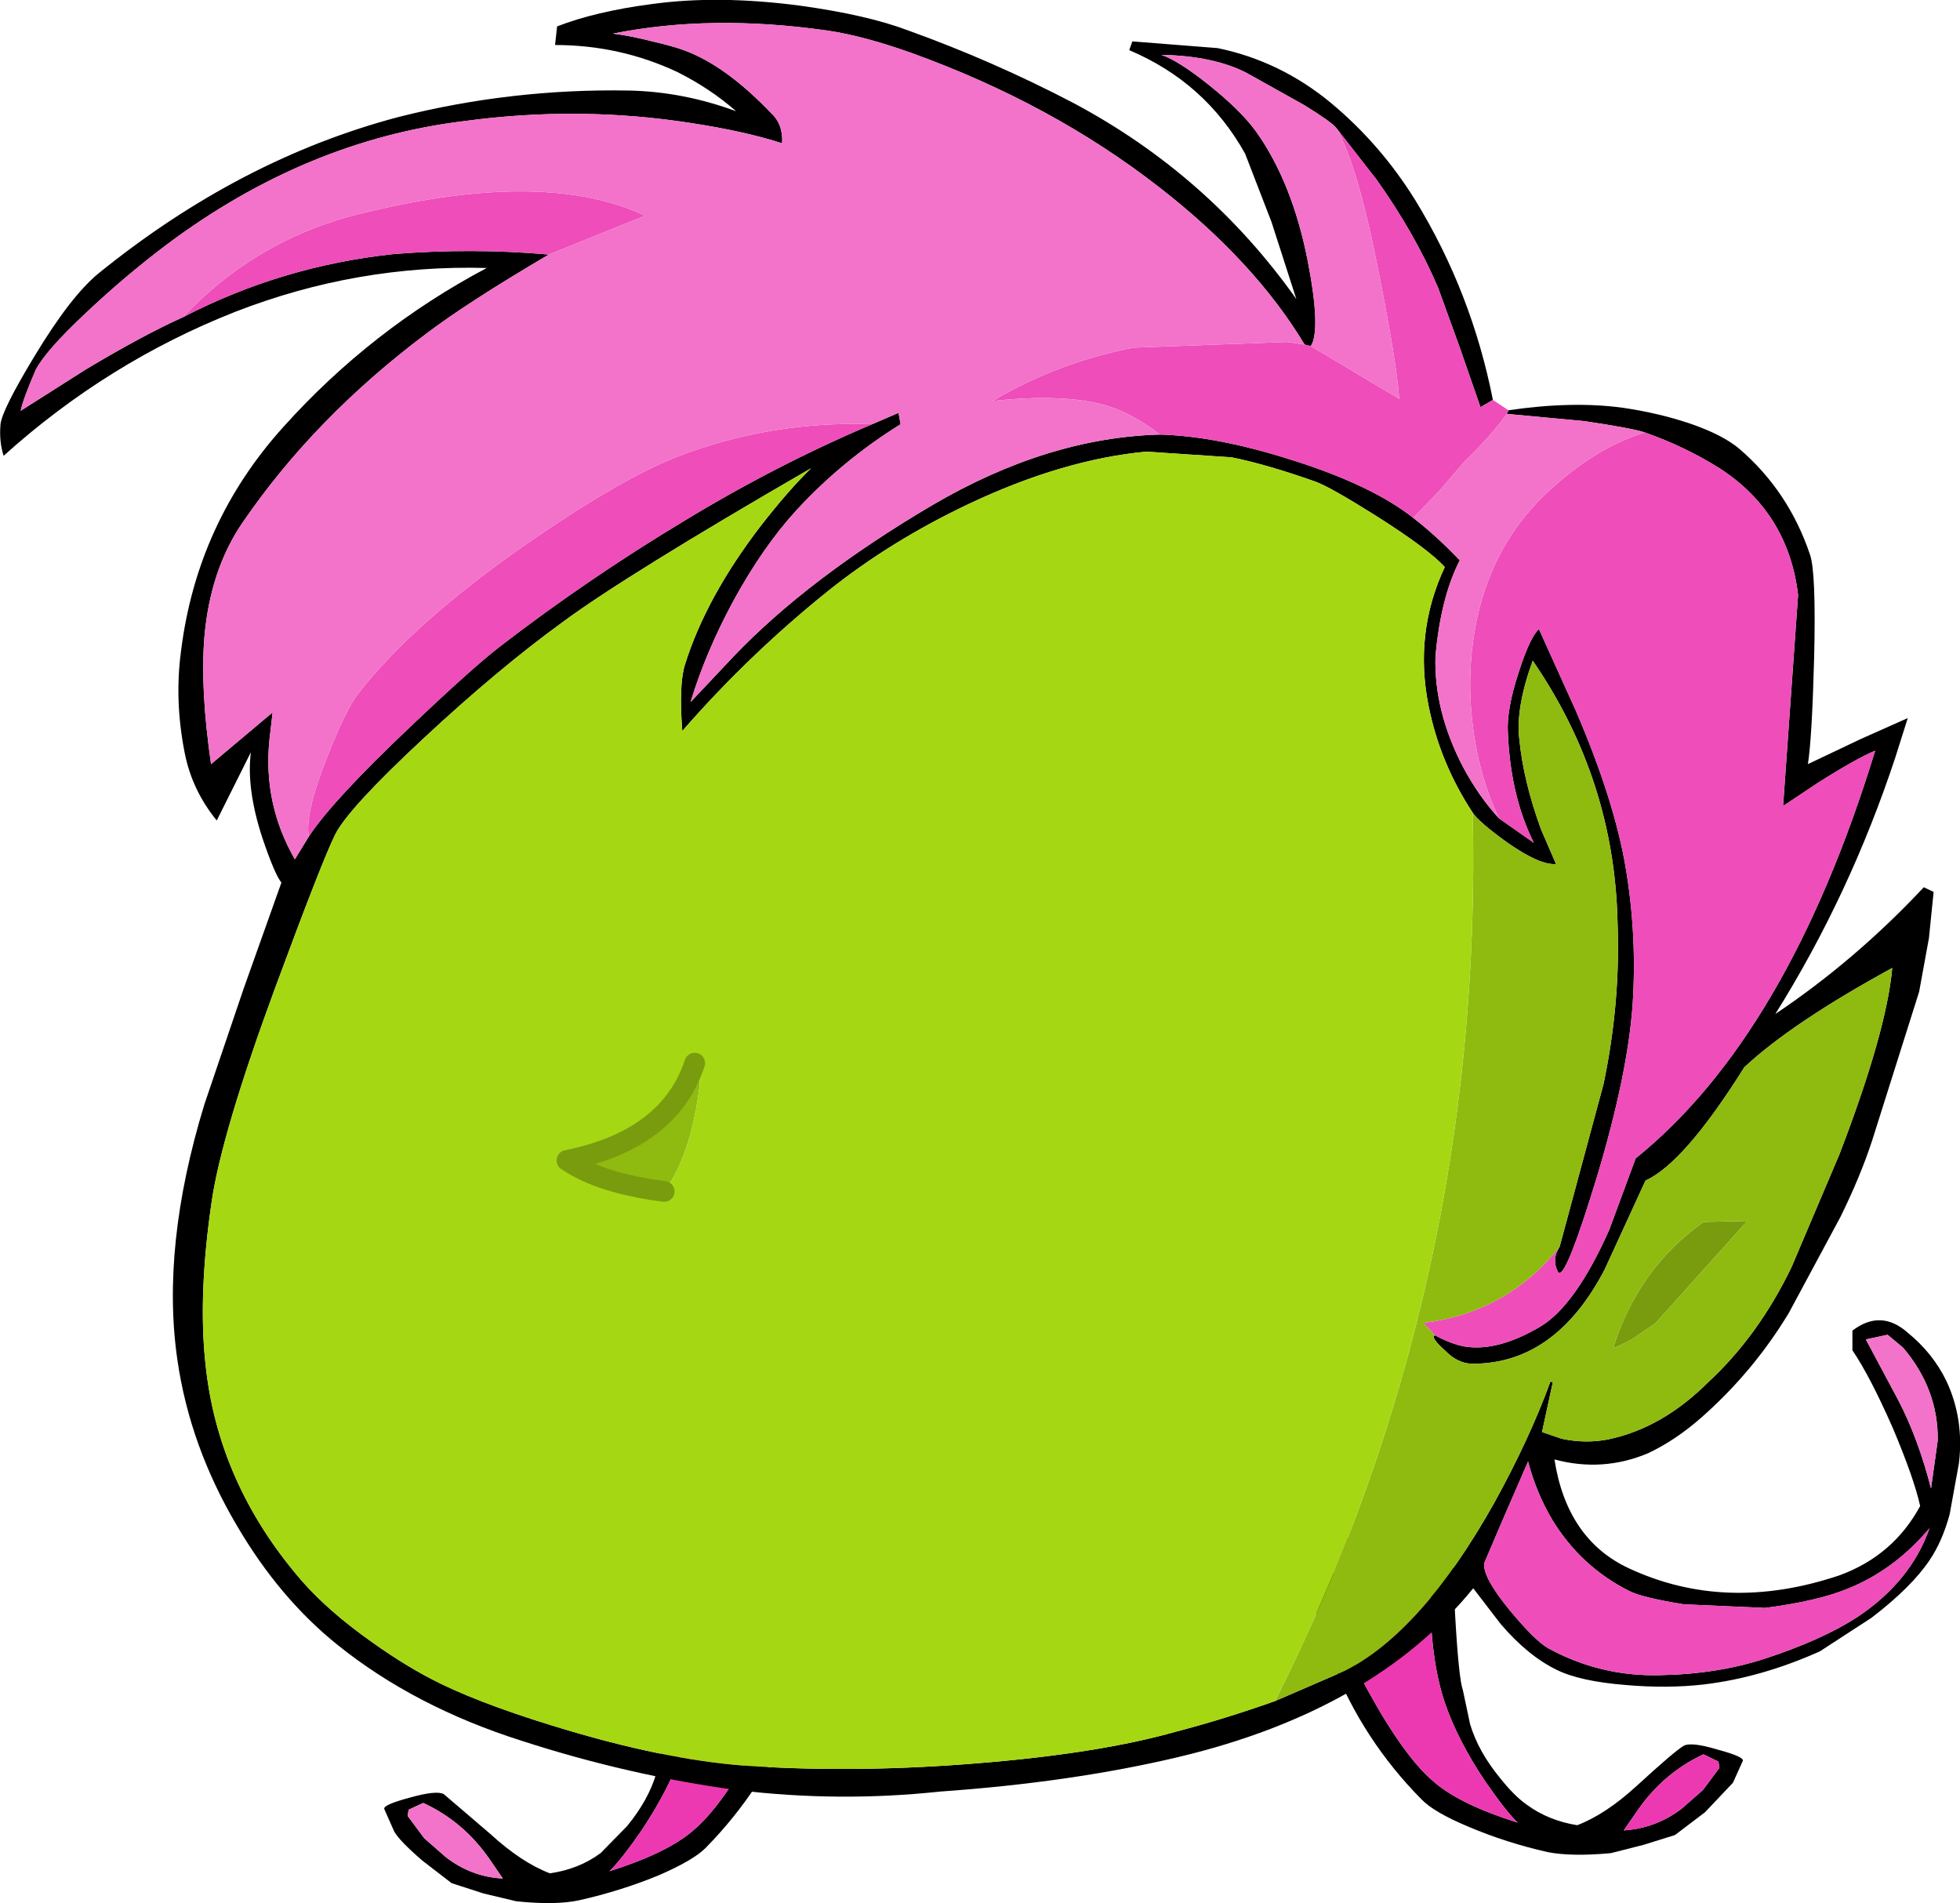 <?xml version="1.0" encoding="UTF-8" standalone="no"?>
<svg xmlns:xlink="http://www.w3.org/1999/xlink" height="183.95px" width="189.45px" xmlns="http://www.w3.org/2000/svg">
  <g transform="matrix(1.0, 0.0, 0.0, 1.0, -0.1, 0.0)">
    <path d="M77.25 153.3 L79.4 153.3 79.25 156.05 Q78.7 160.9 76.95 165.35 73.95 172.85 68.3 178.6 67.1 179.8 63.75 181.25 60.1 182.75 56.1 183.65 53.8 184.15 50.0 183.75 L46.85 183.0 43.75 182.0 40.9 179.8 Q38.7 177.9 38.2 177.0 L37.25 174.85 Q37.05 174.45 39.65 173.75 42.3 173.0 43.0 173.4 L47.5 177.25 Q50.5 180.0 53.25 181.05 56.05 180.65 58.15 179.1 L60.7 176.5 Q62.8 173.95 63.55 171.35 L64.3 168.05 Q64.65 166.95 65.05 160.75 65.4 154.45 65.0 153.3 L66.8 153.3 Q67.5 154.85 67.4 159.75 67.35 165.35 66.05 169.25 64.8 172.85 62.15 176.85 60.15 179.75 59.0 180.85 64.55 179.1 67.05 176.95 69.9 174.6 73.45 168.05 75.4 164.55 76.4 159.25 L77.25 153.3 M39.6 174.9 L39.5 175.5 41.1 177.65 43.15 179.45 Q45.65 181.4 48.7 181.55 L47.4 179.65 Q44.85 176.0 41.0 174.25 L39.6 174.9" fill="#000000" fill-rule="evenodd" stroke="none"/>
    <path d="M39.6 174.9 L41.0 174.25 Q44.85 176.0 47.4 179.65 L48.7 181.55 Q45.65 181.4 43.15 179.45 L41.1 177.65 39.5 175.5 39.6 174.9" fill="#f273c9" fill-rule="evenodd" stroke="none"/>
    <path d="M66.8 153.3 L77.25 153.3 76.4 159.25 Q75.4 164.55 73.45 168.05 69.9 174.6 67.05 176.95 64.55 179.1 59.0 180.85 60.15 179.75 62.15 176.85 64.8 172.85 66.05 169.25 67.35 165.35 67.4 159.75 67.5 154.85 66.8 153.3" fill="#ec39b1" fill-rule="evenodd" stroke="none"/>
    <path d="M139.0 148.6 L140.8 148.6 Q140.4 149.75 140.75 156.1 141.1 162.25 141.5 163.35 L142.2 166.65 Q143.0 169.3 145.1 171.85 146.45 173.55 147.65 174.4 149.75 175.95 152.55 176.4 155.3 175.35 158.3 172.6 161.9 169.3 162.8 168.75 163.5 168.3 166.15 169.1 168.75 169.8 168.55 170.2 L167.6 172.3 164.9 175.15 162.0 177.35 158.95 178.3 155.8 179.1 Q152.0 179.45 149.7 179.0 145.7 178.1 142.05 176.55 138.7 175.15 137.5 173.9 131.85 168.2 128.85 160.65 127.1 156.2 126.55 151.35 L126.4 148.6 128.55 148.6 129.4 154.55 Q130.4 159.9 132.3 163.35 135.9 169.9 138.75 172.25 141.25 174.4 146.8 176.15 145.65 175.05 143.65 172.15 141.0 168.2 139.75 164.55 138.45 160.65 138.35 155.05 138.3 150.15 139.0 148.6 M166.3 170.85 L166.2 170.25 164.75 169.55 Q160.9 171.35 158.4 174.95 L157.05 176.9 Q160.15 176.7 162.65 174.8 L164.7 173.0 166.3 170.85" fill="#000000" fill-rule="evenodd" stroke="none"/>
    <path d="M139.0 148.6 Q138.3 150.15 138.35 155.05 138.45 160.65 139.75 164.55 141.0 168.2 143.65 172.15 145.65 175.05 146.8 176.15 141.25 174.4 138.75 172.25 135.9 169.9 132.3 163.35 130.4 159.9 129.4 154.55 L128.55 148.6 139.0 148.6 M166.3 170.85 L164.7 173.0 162.65 174.8 Q160.15 176.7 157.05 176.9 L158.4 174.95 Q160.9 171.35 164.75 169.55 L166.2 170.25 166.3 170.85" fill="#ec39b1" fill-rule="evenodd" stroke="none"/>
    <path d="M145.9 39.65 Q152.05 38.75 156.9 39.4 160.35 39.9 163.35 40.9 166.6 42.0 168.25 43.4 173.0 47.5 175.05 53.6 175.65 55.3 175.45 63.6 175.25 71.25 174.85 73.85 L179.9 71.45 184.5 69.4 183.3 73.2 Q178.9 86.5 171.7 98.0 179.45 92.8 186.05 85.75 L187.0 86.2 186.55 90.65 185.6 95.85 181.05 110.25 Q179.9 113.75 178.0 117.6 L173.0 126.9 Q169.55 132.6 164.55 137.0 162.05 139.2 159.4 140.45 155.0 142.3 150.35 141.05 151.55 148.75 157.5 151.55 166.9 155.95 177.9 152.25 183.1 150.35 185.7 145.55 185.1 142.85 183.05 138.0 180.85 133.0 179.15 130.5 L179.15 128.6 Q181.9 126.5 184.5 128.8 186.95 130.8 188.25 133.5 189.95 137.15 189.45 141.4 L188.55 146.35 Q187.85 148.95 186.6 150.8 184.85 153.4 181.0 156.35 L176.0 159.6 Q170.3 162.15 164.75 162.8 161.25 163.2 157.25 162.85 152.85 162.5 150.6 161.4 147.8 160.05 145.15 156.95 L142.5 153.5 Q132.9 165.3 114.05 169.8 103.75 172.25 90.95 173.15 81.15 174.2 71.3 173.0 60.9 171.6 50.55 168.25 40.15 164.95 32.7 158.95 27.1 154.45 23.0 147.45 18.45 139.75 17.25 131.45 15.65 120.5 19.85 106.75 L23.65 95.55 27.3 85.3 Q26.65 84.5 25.45 80.95 23.9 76.2 24.35 72.7 L21.05 79.3 Q18.65 76.35 17.95 72.75 16.95 67.7 17.6 62.9 19.15 50.5 27.5 41.25 36.0 31.8 47.15 25.9 34.6 25.55 22.8 30.15 10.5 35.0 0.45 44.05 0.0 42.65 0.15 41.0 0.3 39.6 3.45 34.4 6.95 28.6 9.65 26.4 23.3 15.35 38.65 11.3 49.55 8.55 60.85 8.75 66.1 8.85 71.25 10.75 68.75 8.55 65.55 6.95 60.0 4.35 53.75 4.35 L53.95 2.55 Q57.7 1.1 63.05 0.4 69.5 -0.5 77.45 0.55 83.95 1.45 87.9 2.95 96.1 5.9 103.85 9.95 116.9 16.9 125.4 28.9 L123.0 21.45 120.45 14.85 Q116.6 7.95 109.25 4.85 L109.55 4.0 117.8 4.65 Q123.85 5.9 128.75 9.95 133.55 13.95 136.9 19.35 142.35 28.25 144.4 38.65 L143.2 39.35 141.15 33.45 139.1 27.8 Q136.85 22.55 133.15 17.35 L129.25 12.35 Q128.75 11.75 126.15 10.15 L120.6 7.05 Q117.4 5.4 112.35 5.3 114.0 5.85 117.0 8.25 120.05 10.7 121.5 12.7 125.0 17.6 126.5 25.2 127.8 31.9 126.8 33.45 L126.2 33.3 Q121.35 25.25 112.15 18.1 101.75 10.0 88.15 5.1 83.5 3.45 80.05 2.95 68.8 1.35 59.35 3.25 61.0 3.45 63.15 4.0 65.6 4.55 66.95 5.15 70.65 6.75 74.65 10.95 75.8 12.0 75.7 13.85 72.15 12.7 66.95 11.9 56.1 10.2 45.0 11.7 29.7 13.55 16.2 23.65 12.1 26.75 8.45 30.2 4.5 33.9 3.55 35.75 2.3 38.65 2.1 39.7 L8.4 35.7 Q14.0 32.35 17.8 30.65 27.35 25.7 38.2 24.55 45.75 23.95 53.15 24.6 45.25 29.25 41.3 32.25 30.5 40.35 23.55 50.5 20.4 55.1 19.85 61.65 19.45 66.6 20.5 73.85 L26.45 68.85 26.15 71.45 Q25.5 77.65 28.6 83.05 L29.95 80.85 Q32.2 77.4 39.75 70.25 45.8 64.5 48.4 62.5 56.9 55.95 66.3 50.3 75.2 44.9 84.4 41.0 L86.95 39.9 87.15 41.0 Q81.45 44.55 77.05 49.35 73.85 52.85 71.0 58.05 68.3 63.05 66.85 67.85 L71.0 63.45 Q78.2 55.9 90.25 48.8 101.35 42.3 112.2 42.0 117.8 42.15 125.1 44.5 132.7 46.9 136.7 50.05 138.9 51.75 141.2 54.15 139.35 57.75 138.85 63.45 138.7 68.7 141.5 74.1 143.05 77.0 145.0 79.1 L148.35 81.45 Q146.1 76.9 145.85 70.85 145.7 68.6 146.9 64.95 148.0 61.55 148.85 60.8 L152.4 68.65 Q156.15 77.35 157.25 83.95 158.35 90.5 157.9 97.2 157.4 103.9 154.5 113.6 151.55 123.3 150.8 123.0 L150.7 122.95 Q150.05 121.7 150.85 120.5 L155.1 104.75 Q156.75 96.85 156.45 89.15 156.15 75.35 148.25 63.85 146.6 68.4 146.95 71.4 147.35 75.5 149.05 80.15 L150.5 83.5 Q148.95 83.65 145.75 81.4 143.05 79.45 142.45 78.55 139.3 73.75 138.2 68.3 136.75 61.2 139.75 54.8 138.15 53.05 133.1 49.85 128.65 47.05 127.25 46.55 122.6 44.9 119.15 44.2 L110.9 43.65 Q102.85 44.4 93.75 48.7 86.15 52.3 80.1 57.15 72.45 63.3 66.05 70.65 65.7 66.2 66.3 64.25 68.35 57.7 73.65 50.8 76.3 47.4 78.5 45.25 60.6 55.6 54.45 60.15 48.25 64.65 41.0 71.4 33.75 78.15 32.5 80.65 31.25 83.15 26.65 95.6 21.5 109.6 20.55 116.2 19.25 125.1 19.95 131.7 21.1 143.3 29.2 152.7 31.8 155.7 36.05 158.7 39.55 161.2 42.75 162.75 47.4 165.0 55.4 167.35 65.3 170.25 72.9 170.7 83.25 171.35 94.75 170.4 106.4 169.45 113.8 167.35 118.4 166.15 123.35 164.4 L130.05 161.5 Q137.5 157.75 144.5 145.3 147.95 139.05 149.95 133.55 L150.2 133.55 149.15 138.4 151.05 139.05 Q153.4 139.55 155.6 139.1 160.8 138.0 165.25 133.55 170.05 129.1 173.25 122.5 L177.9 111.55 Q182.45 99.7 183.0 93.55 173.3 98.85 168.7 103.15 162.9 112.4 159.15 114.1 L155.2 122.7 Q150.45 131.8 142.45 131.8 141.0 131.8 139.75 130.5 138.35 129.25 138.8 129.05 140.75 130.1 142.2 130.2 145.2 130.45 149.0 128.2 152.4 126.15 155.65 118.85 L158.2 111.95 Q172.9 100.1 181.35 72.55 179.45 73.35 175.75 75.7 L172.45 77.9 173.9 57.5 Q172.95 49.55 166.3 45.25 162.95 43.15 159.1 41.8 157.95 41.4 153.25 40.7 L145.75 40.0 145.9 39.65 M184.05 130.25 L182.55 129.0 180.45 129.45 183.6 135.35 Q185.5 139.0 186.75 143.85 L187.4 139.2 Q187.45 134.25 184.05 130.25 M170.7 155.4 L162.85 155.05 Q158.8 154.4 157.55 153.75 152.9 151.4 150.15 146.9 148.6 144.3 147.8 141.25 L145.3 147.0 143.55 151.1 Q143.45 152.5 146.05 155.65 148.45 158.55 149.75 159.3 154.8 162.05 160.55 161.9 166.1 161.8 170.7 160.3 176.2 158.5 179.6 156.3 184.8 152.85 186.6 147.7 183.15 151.8 178.55 153.6 175.7 154.75 170.7 155.4" fill="#000000" fill-rule="evenodd" stroke="none"/>
    <path d="M144.4 38.65 L145.9 39.65 145.75 40.0 Q144.2 42.15 141.7 44.55 L139.3 47.35 136.7 50.05 Q132.7 46.9 125.1 44.5 117.8 42.15 112.2 42.0 110.75 40.8 108.65 39.8 104.45 37.85 96.05 38.75 102.25 35.05 109.65 33.6 L124.45 33.05 126.2 33.3 126.8 33.45 135.35 38.55 Q135.1 35.1 133.45 26.75 131.35 15.9 129.25 12.35 L133.15 17.35 Q136.85 22.55 139.1 27.8 L141.15 33.45 143.2 39.35 144.4 38.65 M159.1 41.8 Q162.95 43.15 166.3 45.25 172.95 49.55 173.9 57.5 L172.45 77.9 175.75 75.7 Q179.45 73.35 181.35 72.55 172.9 100.1 158.2 111.95 L155.65 118.85 Q152.4 126.15 149.0 128.2 145.2 130.45 142.2 130.2 140.75 130.1 138.8 129.05 L137.7 127.85 Q145.8 126.85 150.85 120.5 150.05 121.7 150.7 122.95 L150.8 123.0 Q151.55 123.3 154.5 113.6 157.4 103.9 157.9 97.2 158.35 90.5 157.25 83.95 156.15 77.35 152.4 68.65 L148.85 60.8 Q148.0 61.55 146.9 64.95 145.7 68.6 145.85 70.85 146.1 76.9 148.35 81.45 L145.0 79.1 Q142.95 74.8 142.4 69.65 141.85 64.7 142.85 59.85 144.6 51.65 150.95 46.45 154.95 43.05 159.1 41.8 M84.4 41.0 Q75.2 44.9 66.3 50.3 56.9 55.95 48.4 62.5 45.8 64.5 39.75 70.25 32.2 77.4 29.95 80.85 29.55 78.7 31.65 73.35 33.5 68.6 34.75 67.0 40.1 60.15 50.95 52.6 59.9 46.4 65.4 44.2 74.55 40.65 84.4 41.0 M53.15 24.6 Q45.75 23.95 38.2 24.55 27.35 25.7 17.8 30.65 25.05 22.95 35.35 20.55 52.85 16.3 62.45 20.85 L53.15 24.6 M170.7 155.4 Q175.7 154.75 178.55 153.6 183.15 151.8 186.6 147.7 184.8 152.85 179.6 156.3 176.2 158.5 170.7 160.3 166.1 161.8 160.55 161.9 154.8 162.05 149.75 159.3 148.45 158.55 146.05 155.65 143.45 152.5 143.55 151.1 L145.3 147.0 147.8 141.25 Q148.6 144.3 150.15 146.9 152.9 151.4 157.55 153.75 158.8 154.4 162.85 155.05 L170.7 155.4" fill="#ee4dba" fill-rule="evenodd" stroke="none"/>
    <path d="M169.0 118.0 L160.1 127.9 157.9 129.4 Q156.05 130.4 156.05 130.2 158.45 122.6 164.75 118.1 L169.0 118.0" fill="#799c0e" fill-rule="evenodd" stroke="none"/>
    <path d="M138.8 129.05 Q138.35 129.25 139.75 130.5 141.0 131.8 142.45 131.8 150.45 131.8 155.2 122.7 L159.15 114.1 Q162.9 112.4 168.7 103.15 173.3 98.85 183.0 93.55 182.45 99.7 177.9 111.55 L173.25 122.5 Q170.05 129.1 165.25 133.55 160.8 138.0 155.6 139.1 153.4 139.55 151.05 139.05 L149.15 138.4 150.2 133.55 149.95 133.55 Q147.95 139.05 144.5 145.3 137.5 157.75 130.05 161.5 L123.35 164.4 Q143.5 124.35 142.45 78.55 143.05 79.45 145.75 81.4 148.95 83.65 150.5 83.5 L149.05 80.15 Q147.35 75.5 146.95 71.4 146.6 68.4 148.25 63.85 156.15 75.35 156.45 89.15 156.75 96.85 155.1 104.75 L150.85 120.5 Q145.8 126.85 137.7 127.85 L138.8 129.05 M169.0 118.0 L164.75 118.1 Q158.45 122.6 156.05 130.2 156.05 130.4 157.9 129.4 L160.1 127.9 169.0 118.0 M67.25 102.75 L67.75 104.75 Q66.9 111.7 64.3 115.15 58.1 114.35 54.9 112.15 64.8 110.15 67.25 102.75" fill="#8fba10" fill-rule="evenodd" stroke="none"/>
    <path d="M145.75 40.0 L153.25 40.7 Q157.95 41.4 159.1 41.8 154.95 43.05 150.95 46.45 144.6 51.65 142.85 59.85 141.85 64.7 142.4 69.65 142.95 74.8 145.0 79.1 143.05 77.0 141.5 74.1 138.7 68.7 138.85 63.45 139.35 57.75 141.2 54.15 138.9 51.75 136.7 50.05 L139.3 47.35 141.7 44.55 Q144.2 42.15 145.75 40.0 M112.2 42.0 Q101.35 42.3 90.25 48.8 78.2 55.9 71.0 63.45 L66.85 67.85 Q68.3 63.05 71.0 58.05 73.85 52.85 77.05 49.35 81.45 44.55 87.15 41.0 L86.95 39.9 84.4 41.0 Q74.55 40.65 65.4 44.2 59.9 46.4 50.95 52.6 40.1 60.15 34.75 67.0 33.5 68.6 31.65 73.35 29.55 78.7 29.95 80.85 L28.6 83.05 Q25.5 77.65 26.15 71.45 L26.45 68.85 20.5 73.85 Q19.45 66.6 19.85 61.65 20.4 55.1 23.55 50.5 30.5 40.35 41.3 32.25 45.25 29.25 53.15 24.6 L62.45 20.85 Q52.85 16.3 35.35 20.55 25.05 22.95 17.8 30.65 14.0 32.35 8.4 35.7 L2.1 39.7 Q2.3 38.65 3.55 35.75 4.5 33.9 8.45 30.2 12.1 26.75 16.2 23.65 29.7 13.55 45.0 11.7 56.1 10.2 66.95 11.9 72.15 12.7 75.7 13.85 75.8 12.0 74.65 10.95 70.65 6.75 66.95 5.15 65.6 4.55 63.15 4.0 61.0 3.45 59.35 3.25 68.8 1.35 80.05 2.95 83.5 3.45 88.15 5.1 101.75 10.0 112.15 18.1 121.35 25.25 126.2 33.3 L124.45 33.05 109.65 33.6 Q102.25 35.05 96.05 38.75 104.45 37.85 108.65 39.8 110.75 40.8 112.2 42.0 M126.8 33.45 Q127.8 31.9 126.5 25.2 125.0 17.6 121.5 12.7 120.05 10.7 117.0 8.25 114.0 5.85 112.35 5.3 117.4 5.4 120.6 7.05 L126.15 10.15 Q128.75 11.75 129.25 12.35 131.35 15.9 133.45 26.75 135.1 35.1 135.35 38.55 L126.8 33.45 M184.05 130.25 Q187.45 134.25 187.4 139.2 L186.75 143.85 Q185.5 139.0 183.6 135.35 L180.45 129.45 182.55 129.0 184.05 130.25" fill="#f273c9" fill-rule="evenodd" stroke="none"/>
    <path d="M123.35 164.4 Q118.4 166.15 113.8 167.35 106.4 169.45 94.75 170.4 83.25 171.35 72.9 170.7 65.3 170.25 55.4 167.35 47.4 165.0 42.75 162.75 39.55 161.2 36.05 158.7 31.8 155.7 29.2 152.7 21.1 143.3 19.95 131.7 19.25 125.1 20.55 116.2 21.5 109.6 26.65 95.6 31.25 83.15 32.5 80.65 33.75 78.15 41.0 71.4 48.25 64.65 54.45 60.15 60.6 55.6 78.5 45.25 76.3 47.4 73.65 50.8 68.35 57.7 66.3 64.25 65.7 66.2 66.05 70.65 72.45 63.3 80.1 57.15 86.15 52.3 93.75 48.7 102.85 44.4 110.9 43.65 L119.15 44.2 Q122.6 44.9 127.25 46.55 128.65 47.05 133.1 49.85 138.15 53.05 139.75 54.8 136.75 61.2 138.2 68.3 139.3 73.75 142.45 78.55 143.5 124.35 123.35 164.4 M64.3 115.15 Q66.9 111.7 67.75 104.75 L67.25 102.75 Q64.8 110.15 54.9 112.15 58.1 114.35 64.3 115.15" fill="#a6d713" fill-rule="evenodd" stroke="none"/>
    <path d="M64.3 115.15 Q58.1 114.35 54.9 112.15 64.8 110.15 67.25 102.75" fill="none" stroke="#799c0e" stroke-linecap="round" stroke-linejoin="round" stroke-width="2.0"/>
  </g>
</svg>
